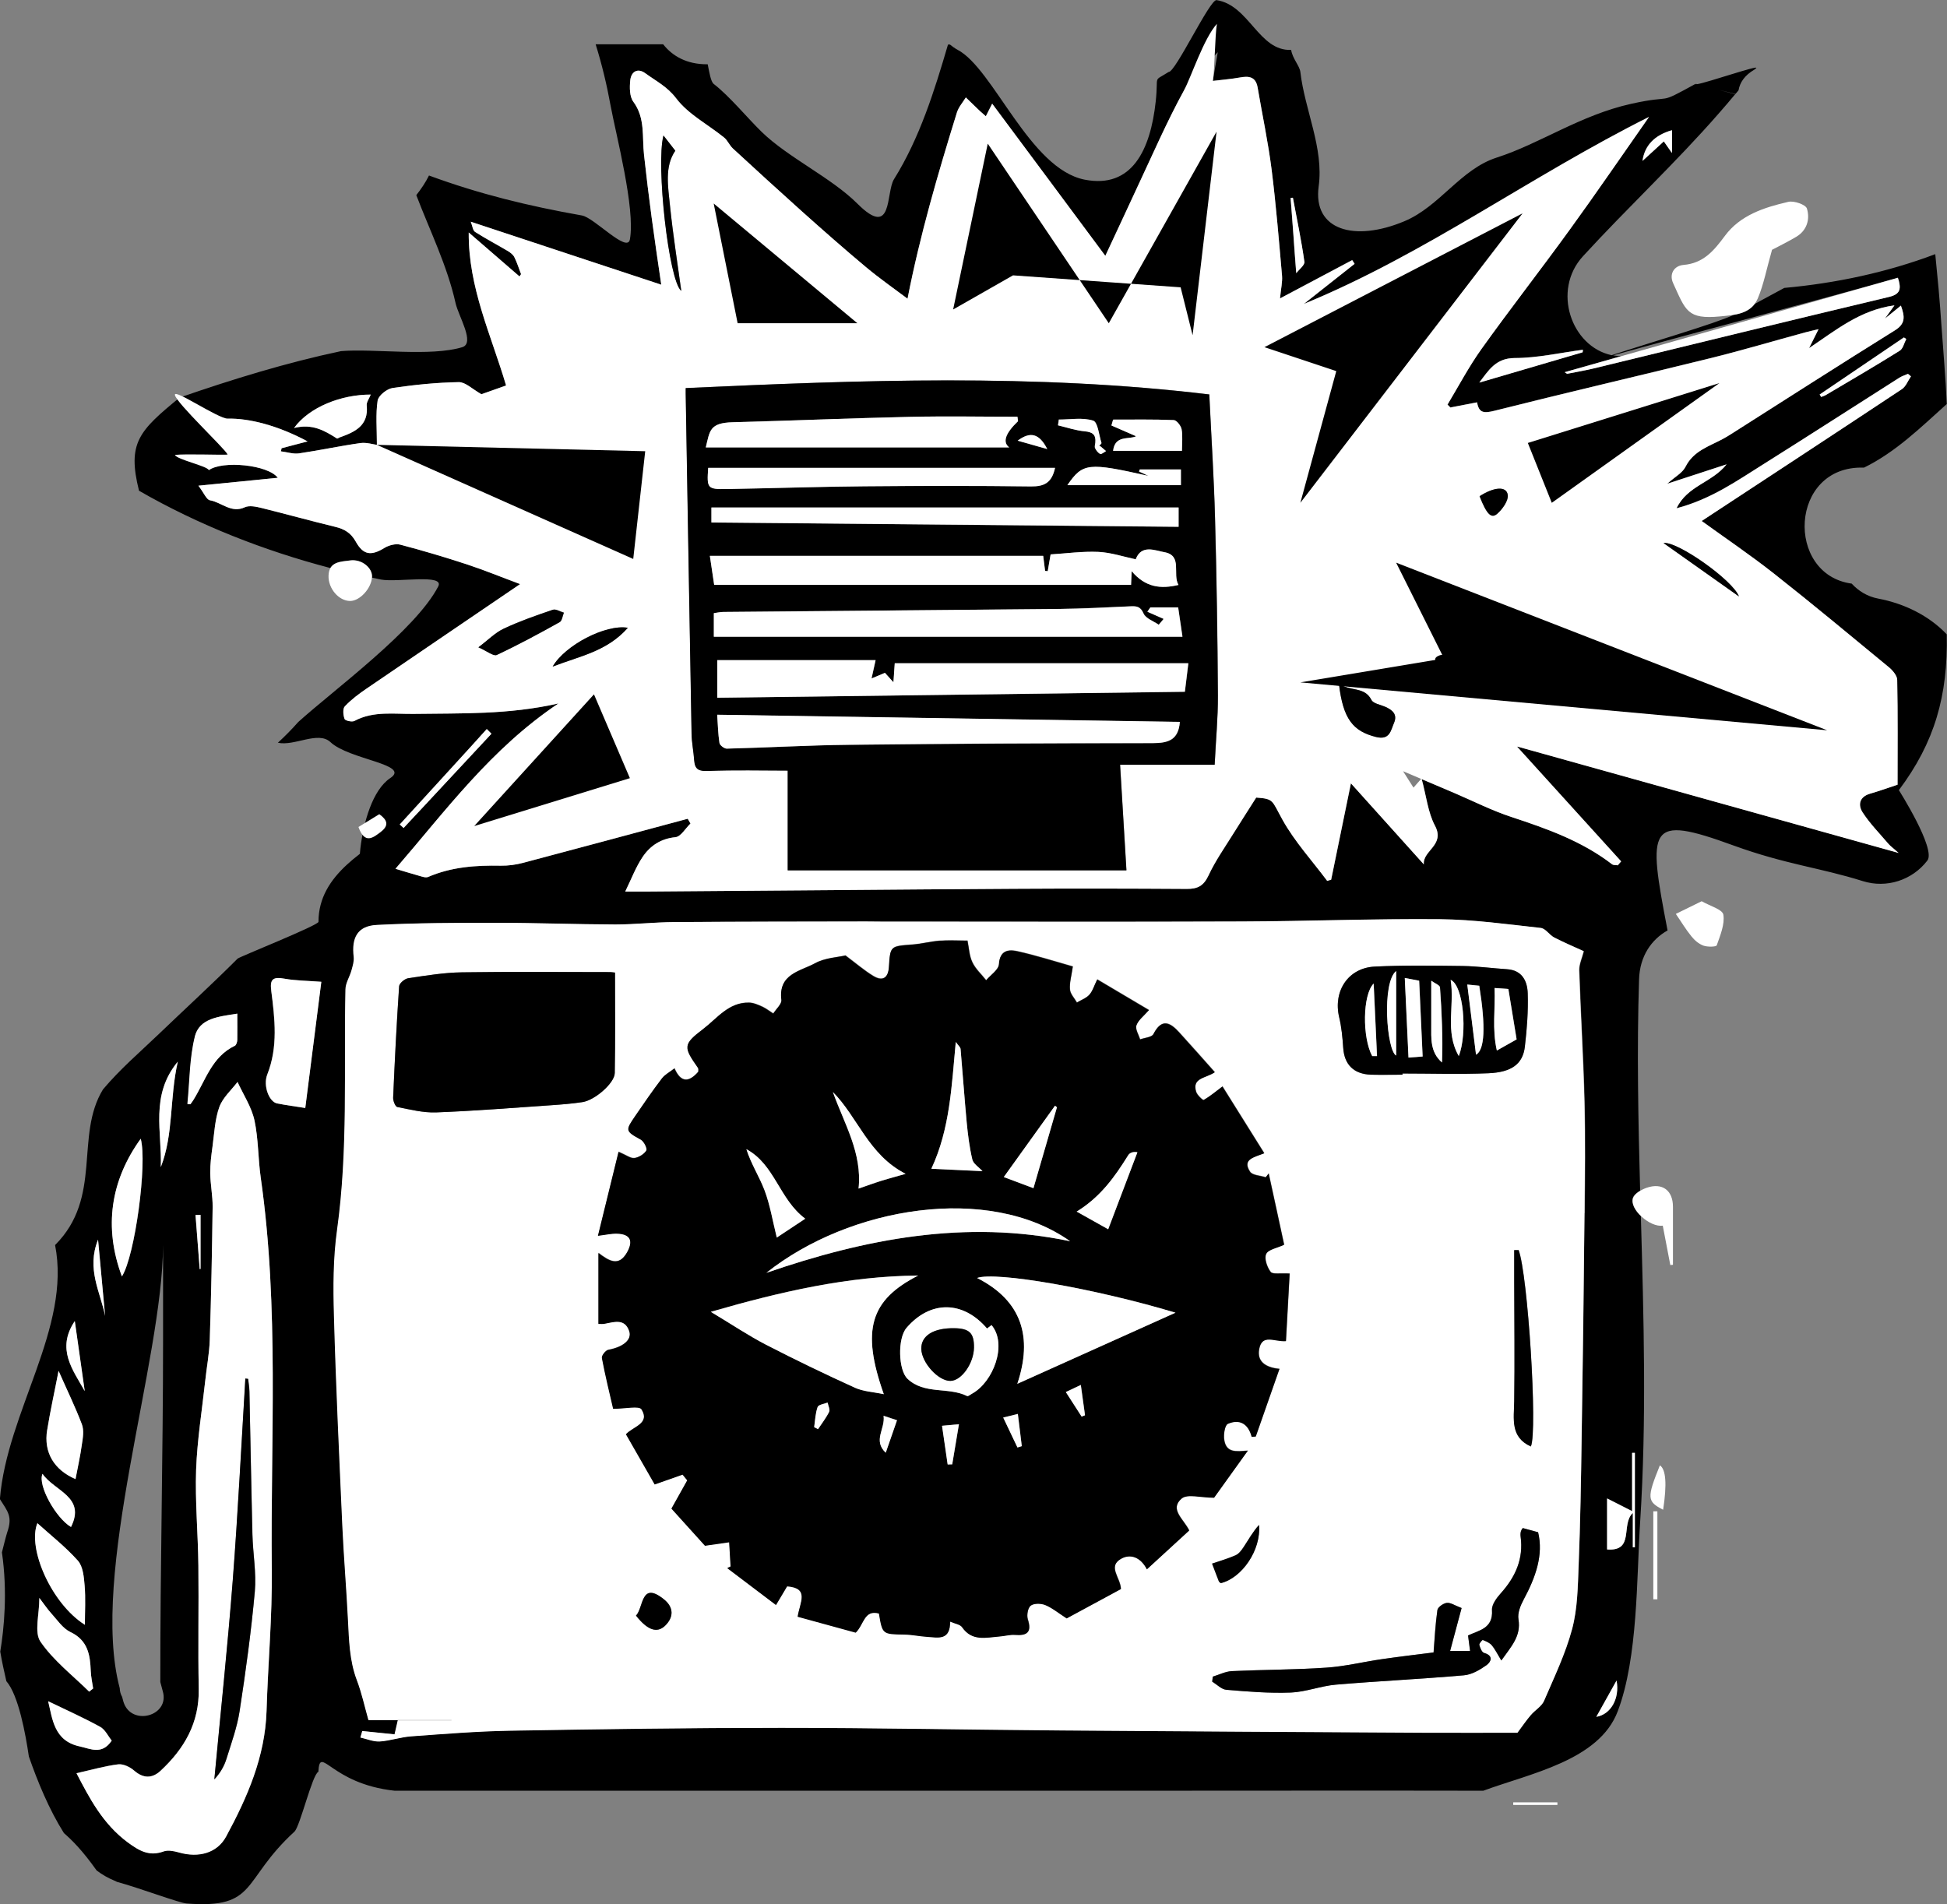 <?xml version="1.0" encoding="UTF-8"?> <svg xmlns="http://www.w3.org/2000/svg" id="Layer_2" data-name="Layer 2" viewBox="0 0 162.62 159.06"><rect x="0" y="0" width="162.62" height="159.06" fill="#808080" stroke="none"/><defs><style> .cls-1, .cls-2 { stroke-width: 0px; } .cls-2 { fill: #fff; } </style></defs><g id="_Слой_1" data-name="Слой 1"><g><g><path class="cls-1" d="m162.61,53c-1.46-1.55-3.52-2.58-5.74-3-.9-.17-1.64-.63-2.21-1.25-5.56-.75-5.22-9.88,1-9.69.01,0,.02,0,.03,0,2.65-1.3,4.73-3.35,6.91-5.31-.09-2.17-.29-4.34-.44-6.51-.07-1.03-.15-2.06-.24-3.09-.09-.97-.19-1.95-.28-2.92-4.03,1.52-8.3,2.43-12.61,2.82-.82.45-1.64.89-2.46,1.33-.43.59-1.09.81-1.79.93-1.32.66-7.48,2.47-10.17,3.36-3.38-.72-5-5.42-2.4-8.26,3.72-4.06,7.75-7.81,11.37-11.96.44-.5.9-1.04,1.35-1.58-.38-.1-.86-.23-1.35-.36.49.12.99.25,1.37.34.09-.11.18-.2.26-.31.11-.66.52-1.25,1.3-1.71.07-.04.12-.09.18-.15.2-.26-4.07,1.21-4.93,1.35-.08-.02-.14-.03-.15-.02,0,0,.04.01.1.03-.07,0-.12,0-.1-.03-3.39,1.86-1.6.83-5.36,1.66-4.27.95-7.64,3.34-11.23,4.49-3.03.97-4.76,4.08-7.72,5.32-4.17,1.75-7.66.75-7.16-2.91.44-3.2-1.16-6.37-1.53-9.56-.06-.51-.65-1.1-.77-1.84-2.71.11-3.5-3.74-6.23-4.16-.56-.08-3.44,6.05-4,6-1.36.87-.83.14-1.08,2.46-.44,4.07-1.99,7.3-5.92,6.54-4.62-.89-7.62-9.27-10.63-10.85-.24-.13-.44-.28-.64-.44-.05,0-.1,0-.16,0-1.14,3.9-2.38,7.84-4.51,11.25-.7,1.12-.06,5.04-3.06,2.04-2.16-2.16-5.81-3.86-8-6-1.2-1.17-2.68-2.98-4-4-.24-.19-.36-.93-.5-1.64-.03,0-.05,0-.08,0-1.65,0-2.86-.67-3.64-1.67-1.88,0-3.76,0-5.64,0,.52,1.67.93,3.37,1.24,5.08.47,2.54,2.09,8.65,1.62,11.22-.21,1.18-2.98-1.82-4-2-4.47-.79-8.57-1.79-12.78-3.34-.28.57-.65,1.12-1.06,1.64,1.14,2.99,2.58,5.88,3.28,9.02.25,1.11,1.65,3.34.56,3.68-2.64.81-7.41.1-10.13.33-4.58.97-9.06,2.35-13.48,3.88-3.39,2.78-4.39,3.78-3.39,7.78,4.94,2.85,10.47,5.02,15.99,6.46.32-.56,1.05-.56,1.63-.64.98-.14,1.88.62,1.84,1.37,0,.02,0,.05-.01.07.25.05.5.11.76.16,1.38.26,5.35-.51,4.78.58-1.9,3.65-8.69,8.61-11.69,11.32-.54.61-1.1,1.18-1.7,1.73,1.37.31,3.37-1.01,4.39-.05,1.56,1.47,6.73,1.85,5,3-3,2-3,11-2,8,2.25-2.46,7.8-9.64,10.05-12.1l.39.39c-2.45,2.63-4.89,5.25-7.34,7.88-.08-.07-.16-.15-.24-.22-2.86,2.06-6.86,4.06-6.86,8.06,0,.29-6.52,2.89-6.75,3.07-2.14,2.14-4.38,4.19-6.57,6.29-1.66,1.59-3.22,2.91-4.68,4.64-2.38,3.9,0,9-4,13,1.36,6.89-4.02,13.93-4.61,21.22.65,1.03,1.08,1.45.61,2.78-.09.27-.37,1.39-.44,1.67.48,3.31.18,6.37-.14,8.29.14.83.32,1.65.51,2.47,1.02,1.17,1.61,4.45,1.88,6.29.72,2.07,1.68,4.42,2.93,6.4.65.57,1.51,1.4,2.73,3.12.46.35.95.63,1.46.84.08.03.16.07.23.11,1.85.5,5.22,1.77,5.83,1.81,5.97.45,4.53-1.9,9-6,.47-.43,1.49-4.78,2-5,.13-2.33,1,1,6.37,1.58h61.73c9.73,0,19.47-.02,29.2,0,3.89-1.44,9.68-2.52,11.23-6.64,1.7-4.49,1.57-11.14,1.87-15.81.55-8.51.3-17.03.06-25.55-.5-.47-.83-1.07-.67-1.52.08-.23.33-.44.61-.6-.16-5.89-.28-11.77-.09-17.66.06-1.94,1.04-3.33,2.38-4.08-1.68-8.72-1.68-9.72,5.5-7.1,4.37,1.59,7.26,1.86,10.81,2.98,1.97.62,4.13-.07,5.39-1.72.74-.96-2.38-5.88-2.38-5.88,3-4,4.1-7.9,4-13ZM16.27,86.59c.39-1.55,2-1.67,3.55-1.92,0,.78.01,1.48,0,2.18,0,.17-.08.44-.2.5-1.93.92-2.45,2.9-3.46,4.52-.08.13-.17.25-.26.37-.08,0-.16-.01-.23-.02.19-1.88.17-3.81.62-5.62Zm.48,14.88v4.52s-.05.01-.07.02c-.12-1.51-.23-3.01-.35-4.52.14,0,.28,0,.42-.01Zm-1.9-12.79c-.7,3.08-.34,6.05-1.42,8.81.12-2.9-.92-5.98,1.42-8.81Zm-3.09,6.44c.56,2.04-.48,9.79-1.57,11.5-1.54-4.12-.94-8.02,1.57-11.5Zm1.86,8.88c0-2.19,0,5.81,0,8,0,9.48-.24,19.01-.23,28.5.07.25.13.5.2.75.64,2.1-2.64,2.99-3.28.9-.04-.14-.07-.28-.11-.41-.12-.21-.19-.45-.2-.73-2.53-9.53,3.58-27.3,3.62-37Zm-5.43-.45c.22,2.33.4,4.35.59,6.37-.39-1.98-1.58-3.93-.59-6.37Zm-1.95,6.8c.29,2.05.56,3.95.83,5.85-.99-1.77-2.4-3.52-.83-5.85Zm-2.3,9.11c.26-1.62.62-3.22.95-4.94.7,1.59,1.39,3,1.94,4.45.19.5.09,1.13,0,1.69-.13.97-.35,1.93-.53,2.89-1.79-.77-2.67-2.23-2.37-4.09Zm-.39,3.65c.99,1.45,3.64,1.91,2.38,4.44-1.26-.74-2.8-3.49-2.38-4.44Zm-.42,4.13c1.08.98,2.34,1.96,3.38,3.13.43.49.5,1.38.56,2.1.09,1.06.02,2.13.02,3.25-2.81-1.78-4.81-6.4-3.97-8.48Zm.16,6.24c.4.52.66.92.97,1.26.51.56.97,1.27,1.61,1.58,1.47.69,1.66,1.91,1.71,3.27.02.48.13.97.2,1.45-.11.09-.22.18-.34.27-1.39-1.37-2.99-2.6-4.07-4.18-.53-.79-.09-2.24-.09-3.64Zm.74,8.62c1.4.68,2.89,1.34,4.33,2.13.43.23.68.79.98,1.16-.82,1.23-1.78.68-2.67.49-2.16-.46-2.28-2.3-2.64-3.77Zm18.68-11.02c.04,3.94-.32,7.88-.44,11.82-.12,3.83-1.6,7.21-3.38,10.5-.74,1.36-2.27,1.8-3.94,1.32-.4-.11-.89-.22-1.26-.09-1.21.44-2.03-.03-3.01-.75-2.11-1.56-3.22-3.74-4.28-5.77,1.25-.28,2.35-.6,3.47-.74.42-.05.99.22,1.33.52.78.68,1.52.66,2.21.02,1.98-1.84,3.24-4,3.19-6.83-.07-3.44.01-6.88-.03-10.31-.03-2.67-.28-5.34-.19-8.01.09-2.48.49-4.94.76-7.41.12-1.14.34-2.27.38-3.41.12-3.71.19-7.41.24-11.12.01-.95-.19-1.89-.2-2.84-.01-.74.09-1.49.19-2.22.15-1.11.2-2.27.57-3.3.29-.79,1.01-1.42,1.52-2.09.48,1.05,1.16,2.07,1.41,3.19.34,1.57.3,3.22.53,4.82,1.55,10.87.81,21.8.92,32.71Zm2.78-38.53c-.82-.13-1.59-.23-2.35-.38-.67-.13-1.19-1.48-.82-2.42.91-2.31.63-4.64.33-6.99-.13-.98.15-1.18,1.1-1.01.94.17,1.91.17,3.08.26-.44,3.47-.89,7.03-1.34,10.54ZM159.21,28.31c-.18.34-.27.81-.55.98-2.03,1.27-4.11,2.48-6.17,3.7-.12.07-.26.11-.39.16-.04-.07-.08-.14-.12-.2,2.35-1.59,4.69-3.18,7.04-4.77l.2.13Zm-23.81,1.44c-.23,0-.45-.03-.66-.07,6.45-1.8,18-4.84,23.77-6.48.3.92.22,1.37-.73,1.6-8.24,1.96-16.47,3.98-24.7,5.98-.72.17-1.45.3-2.18.44-.05,0-.12-.07-.22-.13,1.58-.45,3.14-.89,4.72-1.34Zm-3.2-.53c0,.07-.01.14-.02.2-2.88.84-5.75,1.69-8.63,2.53.77-1.01,1.36-2.04,2.95-2.05,1.9,0,3.8-.44,5.7-.69Zm7.44-18.34v1.9c-.32-.46-.47-.67-.68-.97-.59.54-1.17,1.08-1.78,1.63.18-1.29,1.01-2.15,2.45-2.56Zm-31.66,5.63c.33,1.78.71,3.56.96,5.35.04.28-.45.64-.68.95-.09-1.17-.17-2.21-.24-3.25-.08-1.01-.15-2.02-.23-3.03.06,0,.13-.02.19-.02ZM30.97,32.95c-.14.35-.37.65-.34.92.17,1.7-1,2.22-2.27,2.67-.07.03-.18.11-.21.09-1.02-.64-2.04-1.27-3.59-.88,1.27-1.75,3.95-2.8,6.42-2.79Zm101.38,68.37c-.06,6.26-.14,12.52-.24,18.79-.05,3.55-.11,7.09-.25,10.63-.07,1.78-.09,3.6-.54,5.3-.55,2.07-1.5,4.04-2.35,6.02-.2.46-.75.77-1.1,1.18-.37.43-.69.9-1.12,1.48-2.44,0-5.07.01-7.7,0-10.11-.06-20.22-.11-30.33-.19-7.83-.06-15.66-.22-23.49-.22-7.55,0-15.1.11-22.65.24-2.74.05-5.48.27-8.22.47-.88.06-1.75.37-2.63.43-.53.03-1.08-.21-1.62-.33.05-.17.1-.35.15-.52.89.09,1.78.18,2.72.28.09-.41.17-.74.27-1.17h4.49s0-.01,0-.02h-6.94c-.33-1.18-.57-2.29-.97-3.34-.62-1.64-.65-3.33-.74-5.04-.13-2.62-.35-5.23-.47-7.84-.26-5.85-.54-11.71-.7-17.56-.07-2.39-.07-4.81.26-7.17.93-6.68.56-13.39.7-20.09.01-.53.35-1.04.5-1.57.1-.37.23-.77.19-1.13-.2-1.63.33-2.6,1.93-2.68,3.3-.17,6.61-.18,9.91-.18,3.34,0,6.67.13,10.01.14,1.63,0,3.27-.19,4.9-.2,5.35-.04,10.69-.04,16.04-.05.4,0,.8.01,1.2.01,10.07,0,20.14.03,30.22-.01,5.51-.02,11.02-.24,16.53-.19,2.8.03,5.6.42,8.4.73.4.04.72.59,1.13.8.86.44,1.76.82,2.46,1.14-.14.56-.39,1.07-.38,1.58.12,3.65.35,7.3.44,10.96.08,3.12.04,6.24.01,9.35Zm.98,42.08c.56-1.01,1.11-1.99,1.69-3.03.28,1.49-.48,2.83-1.69,3.03Zm3.22-22.04v7.89c-.06,0-.11,0-.17,0v-2.88c-1.03.95.18,3.22-2.15,3.05v-4.26c.61.31,1.22.62,2.09,1.06v-4.87c.08,0,.15,0,.23,0Zm-9.83-58.99c2.73,3.01,5.71,6.29,8.69,9.58-.09.11-.18.22-.28.33-.16-.03-.37,0-.48-.09-2.52-1.94-5.44-2.97-8.41-3.95-1.61-.53-3.13-1.3-4.69-1.97-.91-.39-1.83-.78-2.8-1.19.39,1.44.52,2.79,1.11,3.89.87,1.63-1.04,2.07-.93,3.23-2.04-2.27-4.02-4.47-6.09-6.77-.57,2.81-1.11,5.43-1.65,8.05-.11.03-.22.07-.33.1-1.26-1.69-2.71-3.27-3.73-5.1-.91-1.63-.7-1.75-2.2-1.86-.66,1.04-1.27,1.99-1.87,2.95-.73,1.18-1.54,2.32-2.12,3.57-.41.87-.92,1.12-1.82,1.11-4.8-.03-9.59-.04-14.39-.01-10.19.06-20.38.16-30.57.23-.64,0-1.27,0-1.93,0,.51-1.04.88-2.04,1.46-2.9.63-.93,1.52-1.52,2.74-1.64.45-.05.83-.74,1.25-1.14-.08-.13-.15-.27-.23-.4-4.58,1.23-9.16,2.47-13.74,3.68-.6.16-1.25.25-1.87.24-2.08-.04-4.12.1-6.07.94-.21.09-.52-.03-.77-.1-.59-.16-1.17-.35-1.96-.58,4.2-4.86,7.97-10.03,13.61-13.81-4.2.95-8.11.81-12.02.87-1.68.03-3.42-.27-5.02.59-.2.11-.76-.02-.82-.16-.12-.32-.17-.86.02-1.06.54-.57,1.18-1.05,1.83-1.49,4.2-2.87,8.42-5.73,12.81-8.72-1.56-.58-2.99-1.17-4.45-1.65-1.83-.6-3.68-1.15-5.54-1.64-.4-.11-.96.04-1.33.26-1.12.69-1.78.62-2.42-.54-.4-.71-.94-1.03-1.69-1.21-2.06-.5-4.11-1.07-6.17-1.58-.45-.11-1.02-.23-1.39-.06-1.14.53-1.94-.41-2.91-.58-.3-.05-.51-.62-.97-1.22,2.36-.23,4.43-.44,6.63-.66-.81-1.09-4.61-1.46-5.76-.64-.14-.35-.27-.66-.43-1.05.88-.11,1.58-.2,2.01-.25-.36-.62-.9-1.23-1.07-1.92-.14-.6.27-1.06,1.07-1.08,1.77-.04,4.16.56,6.66,1.9-.92.24-1.54.41-2.17.57-.02.09-.04.17-.06.26.51.06,1.03.24,1.52.17,1.71-.25,3.41-.62,5.12-.86.51-.07,1.07.11,1.38.15,0-1.38-.11-2.55.06-3.69.06-.42.77-.99,1.25-1.06,1.83-.27,3.69-.46,5.54-.49.55,0,1.12.58,1.88,1.01.48-.17,1.25-.44,2.06-.73-1.24-4.2-3.16-8.18-3.12-12.78,1.5,1.3,2.87,2.49,4.24,3.67.04-.06.09-.13.13-.19-.18-.47-.33-.96-.56-1.42-.1-.21-.33-.38-.54-.51-.91-.54-1.85-1.03-2.74-1.6-.19-.12-.22-.5-.36-.85,5.41,1.79,10.63,3.51,15.91,5.26-.28-1.92-.56-3.79-.81-5.67-.23-1.72-.44-3.45-.63-5.18-.17-1.5.12-3.06-.89-4.43-.32-.43-.32-1.19-.26-1.78.07-.72.6-1.08,1.26-.6.89.65,1.83,1.11,2.58,2.1,1.01,1.33,2.64,2.17,3.99,3.26.3.24.45.65.74.92,1.9,1.75,3.81,3.5,5.74,5.23,1.78,1.59,3.57,3.17,5.4,4.7,1.14.95,2.36,1.8,3.45,2.62,1.04-5.32,2.54-10.44,4.12-15.54.14-.46.49-.85.75-1.27.39.38.78.76,1.17,1.13.14.13.29.26.5.44.16-.32.29-.57.53-1.05,3.16,4.25,6.24,8.38,9.45,12.71.93-1.98,1.81-3.89,2.7-5.8,1.26-2.68,2.44-5.41,3.86-8,.61-1.13,1.72-1.98,2.83-3.21-.16.91-.27,1.56-.41,2.39.8-.1,1.52-.15,2.23-.28.75-.14,1.35-.1,1.51.83.39,2.29.88,4.57,1.17,6.87.37,2.95.61,5.91.87,8.87.04.51-.09,1.04-.17,1.88,2.16-1.15,4.1-2.18,6.03-3.2.07.1.14.21.2.31-1.41,1.12-2.83,2.23-4.24,3.35,10.12-4.15,18.93-10.67,28.83-15.62-2.26,3.22-4.4,6.36-6.63,9.43-2.41,3.33-4.95,6.58-7.34,9.92-1.06,1.48-1.92,3.11-2.86,4.68.08.08.16.16.24.24.72-.14,1.43-.27,2.23-.43.15.9.58.92,1.43.71,6-1.51,12.03-2.91,18.03-4.39,2.68-.66,5.32-1.45,7.98-2.17.33-.09.66-.16,1.08-.26-.31.62-.55,1.1-.79,1.58,2.23-1.49,4.27-3.19,7.13-3.57-.25.35-.45.63-.79,1.1.53-.43.89-.72,1.33-1.08.33.92.4,1.51-.51,2.07-4.58,2.85-9.11,5.76-13.66,8.65-.23.15-.47.29-.71.42-1.15.62-2.45.99-3.11,2.32-.26.52-.9.85-1.53,1.42,1.69-.55,3.19-1.04,4.96-1.62-1.24,1.55-3.27,1.77-4.18,3.67,2.89-.76,5.05-2.3,7.27-3.69,3.79-2.38,7.55-4.81,11.33-7.21.22-.14.48-.22.73-.33.08.07.17.14.25.21-.25.36-.42.85-.76,1.07-5.55,3.68-11.12,7.33-16.72,11.01,1.96,1.42,4.05,2.83,6.03,4.39,3.25,2.56,6.42,5.2,9.61,7.83.31.26.68.69.69,1.05.06,2.97.03,5.95.03,8.76-.97.32-1.63.56-2.3.75-.89.26-1.02.94-.62,1.56.61.94,1.41,1.75,2.14,2.61.18.21.42.38.87.78-10.93-3.05-21.52-6.01-31.82-8.88Z"></path><path class="cls-2" d="m126.71,62.37c2.73,3.01,5.71,6.29,8.69,9.58-.09.11-.18.22-.28.33-.16-.03-.37,0-.48-.09-2.52-1.94-5.44-2.97-8.41-3.95-1.61-.53-3.13-1.3-4.69-1.97-1.39-.59-2.78-1.18-4.35-1.85.33.52.57.9.87,1.37.18-.21.31-.35.67-.76.4,1.46.53,2.82,1.12,3.94.87,1.63-1.04,2.07-.93,3.23-2.04-2.27-4.02-4.47-6.09-6.77-.57,2.81-1.11,5.43-1.65,8.05-.11.03-.22.07-.33.1-1.26-1.69-2.71-3.27-3.73-5.1-.91-1.63-.7-1.75-2.2-1.86-.66,1.04-1.27,1.99-1.87,2.95-.73,1.18-1.54,2.32-2.12,3.57-.41.87-.92,1.12-1.82,1.11-4.8-.03-9.59-.04-14.39-.01-10.19.06-20.38.16-30.57.23-.64,0-1.27,0-1.93,0,.51-1.04.88-2.04,1.46-2.9.63-.93,1.52-1.52,2.74-1.64.45-.05.83-.74,1.25-1.14-.08-.13-.15-.27-.23-.4-4.58,1.23-9.16,2.47-13.74,3.68-.6.16-1.25.25-1.87.24-2.08-.04-4.12.1-6.07.94-.21.09-.52-.03-.77-.1-.59-.16-1.17-.35-1.96-.58,4.2-4.86,7.97-10.03,13.61-13.81-4.2.95-8.11.81-12.02.87-1.68.03-3.42-.27-5.02.59-.2.11-.76-.02-.82-.16-.12-.32-.17-.86.02-1.06.54-.57,1.18-1.05,1.83-1.49,4.2-2.87,8.42-5.73,12.81-8.72-1.56-.58-2.99-1.17-4.45-1.65-1.83-.6-3.68-1.15-5.54-1.64-.4-.11-.96.04-1.33.26-1.12.69-1.78.62-2.42-.54-.4-.71-.94-1.03-1.69-1.21-2.06-.5-4.11-1.07-6.17-1.58-.45-.11-1.02-.23-1.39-.06-1.14.53-1.94-.41-2.91-.58-.3-.05-.51-.62-.97-1.22,2.36-.23,4.43-.44,6.63-.66-.81-1.09-4.61-1.46-5.76-.64-.14-.35-2.67-.88-2.83-1.27.88-.11,3.98.02,4.41-.03-.36-.62-4.25-4.27-4.41-4.97-.14-.6,3.62,1.98,4.42,1.97,1.77-.04,4.16.56,6.66,1.9-.92.24-1.54.41-2.17.57l-.06.26c.51.06,1.03.24,1.52.17,1.71-.25,3.41-.62,5.12-.86.51-.07,1.07.11,1.38.15,0-1.38-.11-2.55.06-3.69.06-.42.77-.99,1.25-1.06,1.83-.27,3.69-.46,5.54-.49.55,0,1.12.58,1.88,1.01.48-.17,1.25-.44,2.06-.73-1.24-4.2-3.16-8.18-3.12-12.78,1.5,1.3,2.87,2.49,4.24,3.67.04-.06.09-.13.13-.19-.18-.47-.33-.96-.56-1.42-.1-.21-.33-.38-.54-.51-.91-.54-1.85-1.03-2.74-1.6-.19-.12-.22-.5-.36-.85,5.41,1.79,10.63,3.51,15.91,5.26-.28-1.92-.56-3.79-.81-5.67-.23-1.72-.44-3.45-.63-5.18-.17-1.5.12-3.06-.89-4.43-.32-.43-.32-1.19-.26-1.78.07-.72.6-1.08,1.26-.6.89.65,1.83,1.11,2.58,2.1,1.01,1.33,2.64,2.17,3.99,3.26.3.24.45.65.74.92,1.9,1.75,3.81,3.5,5.74,5.23,1.78,1.59,3.57,3.17,5.4,4.7,1.14.95,2.36,1.8,3.45,2.62,1.04-5.32,2.54-10.44,4.12-15.54.14-.46.49-.85.75-1.27.39.38.78.76,1.17,1.13.14.13.29.26.5.44.16-.32.29-.57.53-1.05,3.16,4.25,6.24,8.38,9.45,12.71.93-1.98,1.81-3.89,2.7-5.8,1.26-2.68,2.44-5.41,3.86-8,.61-1.13,1.65-4.35,2.76-5.58-.16.91-.19,3.93-.34,4.77.8-.1,1.52-.15,2.23-.28.75-.14,1.35-.1,1.51.83.39,2.29.88,4.57,1.17,6.87.37,2.95.61,5.91.87,8.87.04.51-.09,1.04-.17,1.88,2.16-1.15,4.1-2.18,6.03-3.2.07.1.14.21.2.31-1.41,1.12-2.83,2.23-4.24,3.35,10.12-4.15,18.93-10.67,28.83-15.62-2.26,3.22-4.4,6.36-6.63,9.43-2.41,3.33-4.95,6.58-7.34,9.92-1.06,1.48-1.92,3.11-2.86,4.68.08.08.16.16.24.24.72-.14,1.43-.27,2.23-.43.15.9.58.92,1.43.71,6-1.51,12.03-2.91,18.03-4.39,2.68-.66,5.32-1.45,7.98-2.17.33-.09.66-.16,1.08-.26-.31.62-.55,1.1-.79,1.58,2.23-1.49,4.27-3.19,7.13-3.57-.25.35-.45.63-.79,1.1.53-.43.89-.72,1.33-1.08.33.92.4,1.51-.51,2.07-4.58,2.85-9.11,5.76-13.66,8.65-.23.15-.47.29-.71.42-1.15.62-2.44.99-3.11,2.32-.26.52-.9.85-1.53,1.42,1.69-.55,3.19-1.04,4.96-1.62-1.24,1.55-3.27,1.77-4.18,3.67,2.89-.76,5.05-2.3,7.27-3.69,3.79-2.38,7.55-4.81,11.33-7.21.22-.14.48-.22.73-.33.08.07.17.14.25.21-.25.36-.42.84-.76,1.07-5.55,3.68-11.12,7.33-16.72,11.01,1.96,1.42,4.05,2.83,6.03,4.39,3.25,2.56,6.42,5.2,9.61,7.83.31.26.68.69.69,1.05.06,2.97.03,5.95.03,8.76-.97.32-1.63.56-2.3.75-.89.26-1.02.94-.62,1.56.61.94,1.41,1.75,2.14,2.61.18.21.42.38.87.78-10.93-3.05-21.52-6.01-31.82-8.88Zm-25.71-29.43c-14.58-1.75-29.13-1.19-43.72-.53,0,.17,0,.32,0,.48.16,9.46.32,18.92.49,28.38.01.75.17,1.49.22,2.24.05.78.42.91,1.18.88,2.22-.09,4.44-.03,6.63-.03v8.33h28.29c-.18-2.98-.35-5.76-.53-8.82h7.9c.1-2.09.28-3.93.27-5.77-.03-4.95-.1-9.89-.24-14.84-.09-3.38-.31-6.75-.48-10.33Zm10.83,24.16c.35,2.97,1.19,3.98,3.1,4.46,1.15.29,1.23-.53,1.5-1.17.32-.73-.15-1.09-.75-1.36-.39-.17-.97-.26-1.13-.56-.59-1.15-1.75-.69-2.72-1.37Zm-71.86-3.04c.73.32,1.27.77,1.54.64,1.78-.84,3.52-1.78,5.25-2.74.2-.11.24-.52.35-.79-.31-.09-.68-.33-.93-.24-1.38.47-2.77.95-4.08,1.57-.72.34-1.31.95-2.11,1.55Zm85.87,1.16c-.31-.04-.53-.13-.7-.08-1.57.5-3.06.44-4.51-.42-.15-.09-.58.05-.71.22-.11.13-.02.5.09.71.94,1.76,4.7,1.85,5.78.14.07-.11.03-.3.05-.58ZM55.42,11.33c-.63,2.41.44,12.13,1.49,12.97-.33-2.42-.7-4.74-.94-7.08-.17-1.62-.48-3.3.44-4.63-.34-.44-.65-.84-.98-1.26Zm-2.98,41.11c-1.85-.32-5.26,1.47-6.28,3.24,2.27-.89,4.52-1.26,6.28-3.24Zm71.14-10.99c.6,1.52.98,1.9,1.48,1.46.44-.39.95-1.1.87-1.58-.11-.73-1.14-.66-2.35.12Zm6.78,14.54c.41-.73.78-1.24.97-1.81.06-.17-.33-.7-.56-.73-.54-.07-1.11.06-2,.14.62.94,1,1.51,1.58,2.39Zm14.89-6.17c-.5-1.36-5.16-4.64-6.3-4.46,2.21,1.57,4.25,3.01,6.3,4.46Z"></path><path class="cls-2" d="m30.23,144.59c.89.09,1.78.18,2.72.28.09-.41.17-.74.27-1.17h4.49s0-.01,0-.02h-6.94c-.33-1.18-.57-2.29-.97-3.34-.62-1.64-.65-3.33-.74-5.04-.13-2.62-.35-5.23-.47-7.84-.26-5.85-.54-11.71-.7-17.56-.07-2.39-.07-4.81.26-7.17.93-6.68.56-13.39.7-20.09.01-.53.35-1.04.5-1.57.1-.37.23-.77.19-1.13-.2-1.63.33-2.6,1.93-2.68,3.3-.17,6.61-.18,9.91-.18,3.34,0,6.67.13,10.01.14,1.63,0,3.27-.19,4.9-.2,5.35-.04,10.69-.04,16.04-.05.4,0,.8.01,1.2.01,10.07,0,20.14.03,30.22-.01,5.51-.02,11.02-.24,16.53-.19,2.8.03,5.6.42,8.4.73.4.04.72.59,1.13.8.86.44,1.76.82,2.46,1.14-.14.56-.39,1.07-.38,1.58.12,3.65.35,7.3.44,10.96.08,3.12.04,6.24.01,9.35-.06,6.26-.14,12.52-.24,18.79-.05,3.55-.11,7.09-.25,10.63-.07,1.78-.09,3.6-.54,5.3-.55,2.07-1.5,4.04-2.35,6.02-.2.46-.75.77-1.1,1.18-.37.43-.69.9-1.12,1.48-2.44,0-5.07.01-7.7,0-10.11-.06-20.22-.11-30.33-.19-7.83-.06-15.66-.22-23.49-.22-7.55,0-15.1.11-22.65.24-2.74.05-5.48.27-8.22.47-.88.06-1.75.37-2.63.43-.53.03-1.08-.21-1.62-.33.05-.17.1-.35.15-.52Zm49.12-9.17c.44.19.87.24,1.02.47.83,1.22,2,.87,3.13.78.43-.03.87-.17,1.29-.13,1.02.08,1.42-.22,1.07-1.3-.11-.34,0-.95.24-1.14.27-.21.85-.2,1.21-.06.57.23,1.06.64,1.8,1.12,1.42-.77,3.01-1.63,4.53-2.45-.05-.97-1.12-1.86-.02-2.51.8-.48,1.66-.14,2.19.86,1.21-1.11,2.37-2.18,3.53-3.24-.46-.94-1.68-1.77-.63-2.67.48-.41,1.59-.07,2.71-.07.77-1.08,1.79-2.5,2.82-3.93-1,.09-1.83.2-1.98-.94-.06-.43.06-1.19.31-1.3.93-.41,1.69-.06,1.99,1.08.11,0,.22-.01.34-.02.66-1.87,1.31-3.74,1.98-5.65-1.28-.12-1.87-.69-1.7-1.62.23-1.35,1.27-.63,2.24-.7.11-1.93.21-3.86.31-5.64-.77-.05-1.42.09-1.59-.14-.3-.39-.55-1.13-.37-1.5.18-.38.91-.49,1.5-.77-.41-1.88-.85-3.92-1.29-5.95l-.25.32c-.45-.15-1.11-.16-1.31-.47-.68-1.04.32-1.2,1.19-1.54-1.24-1.98-2.42-3.87-3.49-5.58-.56.43-1.04.83-1.57,1.13-.07.04-.54-.4-.63-.68-.37-1.18.79-1.12,1.56-1.64-1.01-1.14-1.97-2.23-2.96-3.31-.76-.84-1.48-1.24-2.17.13-.14.27-.73.3-1.11.44-.12-.4-.43-.86-.31-1.17.16-.45.62-.78,1.05-1.28-1.41-.83-2.86-1.69-4.32-2.56-.26.52-.38.97-.66,1.28-.26.29-.69.44-1.04.65-.21-.36-.55-.72-.58-1.09-.05-.56.13-1.13.24-1.92-1.52-.43-3.05-.92-4.62-1.27-.75-.17-1.47-.09-1.55,1.08-.03.47-.7.9-1.07,1.34-.39-.5-.88-.94-1.15-1.5-.26-.54-.28-1.19-.41-1.81-.82,0-1.58-.04-2.34.01-.77.06-1.52.27-2.29.32-1.82.13-1.82.11-1.93,1.88-.06.91-.52,1.21-1.31.74-.75-.45-1.42-1.04-2.32-1.71-.65.16-1.71.2-2.54.65-1.22.67-3.08.88-2.81,3.05.04.35-.44.77-.68,1.15-.3-.19-.59-.42-.91-.57-.36-.16-.75-.33-1.12-.34-1.69-.03-2.65,1.32-3.82,2.2-1.7,1.3-1.65,1.51-.44,3.24.06.08.02.23.03.33-.77.87-1.44.97-1.99-.28-.38.3-.79.51-1.05.84-.77,1.01-1.49,2.06-2.21,3.11-.83,1.22-.89,1.27.45,2,.26.14.56.75.46.91-.19.31-.63.58-1,.63-.32.04-.68-.25-1.32-.52-.57,2.34-1.13,4.6-1.72,7.01.66-.08,1.12-.2,1.58-.18,1.12.03,1.4.59.85,1.57-.71,1.25-1.53.7-2.39.05v5.92c.29,0,.37.01.44,0,.81-.14,1.75-.52,2.13.59.26.75-.54,1.36-1.75,1.58-.22.04-.57.49-.53.68.3,1.54.67,3.06.94,4.24,1.03,0,2.17-.27,2.37.05.74,1.19-.71,1.44-1.3,2.08.87,1.53,1.72,3,2.4,4.19.88-.31,1.6-.56,2.33-.82.13.16.26.32.39.48-.42.75-.83,1.49-1.32,2.36.94,1.04,2,2.22,2.8,3.1.89-.13,1.45-.21,2.02-.29.04.68.08,1.35.12,2.03-.09.04-.19.09-.28.13,1.35,1.02,2.7,2.04,4.07,3.08.39-.66.67-1.12.93-1.56,1.9.15,1.06,1.34.88,2.54,1.65.45,3.3.9,4.85,1.33.7-.69.69-1.94,1.94-1.6.3,1.75.3,1.73,2.14,1.76.63.01,1.26.16,1.89.19.88.05,1.94.37,1.91-1.31Zm-27.99-54.18c-.08,0-.27-.04-.46-.04-4.11,0-8.22-.05-12.33.02-1.49.02-2.99.27-4.47.49-.29.04-.75.42-.77.67-.21,3.1-.36,6.2-.5,9.31-.01.27.18.74.35.78,1.07.21,2.16.49,3.24.45,3.21-.13,6.41-.38,9.62-.6.87-.06,1.74-.13,2.6-.26,1.03-.15,2.69-1.6,2.7-2.43.04-2.74.02-5.48.02-8.38Zm65.78,8.53s0-.07,0-.1c2.39,0,4.78.08,7.17-.02,1.96-.09,2.88-.79,3.05-2.21.18-1.48.29-2.98.24-4.47-.03-1.01-.46-1.93-1.73-2.01-1.24-.08-2.47-.25-3.7-.27-2.45-.03-4.9-.07-7.35.05-2.22.11-3.48,2.04-2.97,4.22.2.83.28,1.7.34,2.56.09,1.4.87,2.21,2.33,2.25.88.03,1.75,0,2.63,0Zm10.05,37.86s-.11.12-.16.27c-.05.14-.05.31-.03.45.26,1.86-.43,3.37-1.65,4.73-.35.39-.77.95-.74,1.41.1,1.54-1.07,1.68-2,2.12.05.42.11.86.17,1.3h-1.67c.32-1.21.64-2.39.96-3.59-.58-.22-.93-.47-1.24-.43-.29.04-.75.36-.78.6-.17,1.18-.23,2.38-.32,3.54-1.57.2-2.94.36-4.31.56-1.55.23-3.1.61-4.66.71-2.62.18-5.25.16-7.88.29-.54.03-1.06.3-1.59.46-.02.14-.03.28-.05.42.4.24.78.65,1.19.68,1.79.15,3.58.3,5.37.23,1.26-.05,2.51-.55,3.77-.66,3.56-.3,7.13-.47,10.69-.78.65-.06,1.33-.45,1.88-.84.36-.26.65-.79-.19-1.03-.19-.05-.33-.42-.4-.67-.03-.11.25-.42.29-.41.27.11.57.23.75.44.28.33.47.73.8,1.27.84-1.18,1.67-2.03,1.43-3.44-.09-.52.17-1.16.44-1.66.99-1.84,1.67-3.71,1.2-5.61-.5-.13-.81-.22-1.28-.35Zm-.36-23.22c-.12,0-.23,0-.35,0,0,.87,0,1.75,0,2.62,0,3.33.04,6.67,0,10-.02,1.47-.35,2.99,1.39,3.78.57-1.27-.25-14.41-1.03-16.42Zm-24.87,27.83c1.75-.41,3.38-2.76,3.19-4.86-.51.56-.87,1.22-1.28,1.84-.17.27-.39.56-.67.69-.63.28-1.3.47-1.97.7.26.68.42,1.09.57,1.49.01.03.06.05.15.14Zm-48.84,2.72c.95,1.2,1.74,1.48,2.41.85.75-.71.76-1.54-.1-2.23-1.93-1.54-1.67.71-2.32,1.38Z"></path><path class="cls-2" d="m6.4,148.12c1.25-.28,2.35-.6,3.47-.74.42-.05.99.22,1.33.52.78.68,1.52.66,2.21.02,1.98-1.84,3.24-4,3.19-6.83-.07-3.44.01-6.88-.03-10.31-.03-2.67-.28-5.34-.19-8.01.09-2.48.49-4.94.76-7.41.12-1.14.34-2.27.38-3.41.12-3.71.19-7.41.24-11.12.01-.95-.19-1.89-.2-2.84-.01-.74.09-1.49.19-2.22.15-1.11.2-2.27.57-3.3.29-.79,1.01-1.42,1.52-2.09.48,1.05,1.16,2.07,1.41,3.19.34,1.57.3,3.22.53,4.82,1.55,10.87.81,21.8.92,32.71.04,3.94-.32,7.88-.44,11.82-.12,3.83-1.6,7.21-3.38,10.5-.74,1.36-2.27,1.8-3.94,1.32-.4-.11-.89-.22-1.26-.09-1.21.44-2.03-.03-3.01-.75-2.11-1.56-3.22-3.74-4.28-5.77Zm14.32-32.94c-.07-.01-.15-.02-.22-.03-.34,5.61-.62,11.22-1.05,16.83-.43,5.56-1.02,11.1-1.54,16.65.48-.52.82-1.09,1.01-1.71.41-1.32.89-2.63,1.1-3.99.51-3.32.96-6.64,1.27-9.98.14-1.57-.16-3.17-.2-4.77-.1-3.98-.17-7.96-.25-11.94,0-.35-.07-.71-.11-1.06Z"></path><path class="cls-2" d="m148.01,20.85c-.47,1.65-.7,2.91-1.19,4.07-.56,1.33-1.95,1.39-3.14,1.51-2.77.27-2.89-.5-3.94-2.79-.33-.73.06-1.44.87-1.51,1.67-.14,2.54-1.19,3.46-2.43,1.28-1.73,3.29-2.38,5.3-2.84.47-.11,1.45.23,1.55.56.27.89.01,1.82-.89,2.36-.78.46-1.6.86-2.01,1.08Z"></path><path class="cls-2" d="m25.5,92.55c-.82-.13-1.59-.23-2.35-.38-.67-.13-1.19-1.48-.82-2.42.91-2.31.63-4.64.33-6.99-.13-.98.15-1.18,1.1-1.01.94.17,1.91.17,3.08.26-.44,3.47-.89,7.03-1.34,10.54Z"></path><path class="cls-2" d="m158.52,23.2c.3.92.22,1.37-.73,1.6-8.24,1.96-16.47,3.98-24.7,5.98-.72.17-1.45.3-2.18.44-.05,0-.12-.07-.22-.13,9.3-2.63,18.56-5.26,27.84-7.89Z"></path><path class="cls-2" d="m3.13,127.24c1.08.98,2.34,1.96,3.38,3.13.43.49.5,1.38.56,2.1.09,1.06.02,2.13.02,3.25-2.81-1.78-4.81-6.4-3.97-8.48Z"></path><path class="cls-2" d="m4.9,114.52c.7,1.59,1.39,3,1.94,4.45.19.5.09,1.13,0,1.69-.13.97-.35,1.93-.53,2.89-1.79-.77-2.67-2.23-2.37-4.09.26-1.62.62-3.22.95-4.94Z"></path><path class="cls-2" d="m10.18,106.62c-1.54-4.12-.94-8.02,1.57-11.5.56,2.04-.48,9.79-1.57,11.5Z"></path><path class="cls-2" d="m7.45,141.3c-1.39-1.37-2.99-2.6-4.07-4.18-.53-.79-.09-2.24-.09-3.64.4.52.66.92.97,1.26.51.56.97,1.27,1.61,1.58,1.47.69,1.66,1.91,1.71,3.27.02.48.13.97.2,1.45l-.34.27Z"></path><path class="cls-2" d="m15.65,92.21c.19-1.88.17-3.81.62-5.62.39-1.55,2-1.67,3.55-1.92,0,.78.01,1.48,0,2.18,0,.17-.08.44-.2.5-1.93.92-2.45,2.9-3.46,4.52-.08.13-.17.25-.26.37-.08,0-.16-.01-.23-.02Z"></path><path class="cls-2" d="m30.97,32.95c-.14.35-.37.65-.34.92.17,1.7-1,2.22-2.27,2.67-.07.03-.18.11-.21.09-1.02-.64-2.04-1.27-3.59-.88,1.27-1.75,3.95-2.8,6.42-2.79Z"></path><path class="cls-2" d="m142.11,75.27c.71.41,1.75.69,1.83,1.13.13.81-.26,1.73-.55,2.56-.05.14-.77.15-1.11.03-.39-.14-.75-.45-1.01-.78-.48-.59-.87-1.25-1.3-1.87.67-.33,1.34-.66,2.16-1.06Z"></path><path class="cls-2" d="m139.51,105.67c-.21-1.1-.42-2.19-.63-3.29-1.07.16-2.8-1.38-2.48-2.31.13-.38.71-.71,1.15-.86,1.3-.44,2.18.23,2.18,1.59,0,1.62,0,3.24,0,4.85-.08,0-.15.02-.23.02Z"></path><path class="cls-2" d="m9.33,145.39c-.82,1.23-1.78.68-2.67.49-2.16-.46-2.28-2.3-2.64-3.77,1.4.68,2.89,1.34,4.33,2.13.43.23.68.79.98,1.16Z"></path><path class="cls-2" d="m29.25,50.2c-.95,0-1.84-1.03-1.81-2.11.03-1.2,1.04-1.16,1.79-1.27.98-.14,1.88.62,1.84,1.37-.04.95-1.01,2.01-1.83,2.01Z"></path><path class="cls-2" d="m136.38,129.26v-2.88c-1.03.95.18,3.22-2.15,3.05v-4.26c.61.31,1.22.62,2.09,1.06v-4.87c.08,0,.15,0,.23,0v7.89c-.06,0-.11,0-.17,0Z"></path><path class="cls-2" d="m132.19,29.43c-2.88.84-5.75,1.69-8.63,2.53.77-1.01,1.36-2.04,2.95-2.05,1.9,0,3.8-.44,5.7-.69,0,.07-.01.14-.02.2Z"></path><path class="cls-2" d="m14.85,88.68c-.7,3.08-.34,6.05-1.42,8.81.12-2.9-.92-5.98,1.42-8.81Z"></path><path class="cls-2" d="m3.55,123.11c.99,1.45,3.64,1.91,2.38,4.44-1.26-.74-2.8-3.49-2.38-4.44Z"></path><path class="cls-2" d="m41.05,61.29c-2.45,2.63-4.89,5.25-7.34,7.88-.11-.1-.22-.2-.33-.3,2.43-2.66,4.86-5.31,7.28-7.97l.39.39Z"></path><path class="cls-2" d="m151.98,32.96c2.35-1.59,4.69-3.18,7.04-4.77.07.04.14.09.2.13-.18.34-.27.81-.55.98-2.03,1.27-4.11,2.48-6.17,3.7-.12.07-.26.11-.39.16-.04-.07-.08-.14-.12-.2Z"></path><path class="cls-2" d="m7.08,116.2c-.99-1.77-2.4-3.52-.83-5.85.29,2.05.56,3.95.83,5.85Z"></path><path class="cls-2" d="m138.91,126.11c-1.35-.69-1.37-.98-.27-3.71q.76.51.27,3.71Z"></path><path class="cls-2" d="m138.43,126.24v7.35h-.34v-7.35c.11,0,.22,0,.34,0Z"></path><path class="cls-2" d="m107.99,16.52c.33,1.78.71,3.56.96,5.35.04.28-.45.64-.68.95-.09-1.17-.17-2.21-.24-3.25-.08-1.01-.15-2.02-.23-3.03l.19-.02Z"></path><path class="cls-2" d="m29.94,69.08c.57-.35,1.16-.71,1.74-1.07.66.47.83.92.16,1.45-.69.54-1.38,1.08-1.9-.38Z"></path><path class="cls-2" d="m8.78,109.92c-.39-1.98-1.58-3.93-.59-6.37.22,2.33.4,4.35.59,6.37Z"></path><path class="cls-2" d="m139.65,10.88v1.9c-.32-.46-.47-.67-.68-.97-.59.54-1.17,1.08-1.78,1.63.18-1.29,1.01-2.15,2.45-2.56Z"></path><path class="cls-2" d="m133.33,143.41c.56-1.01,1.11-1.99,1.69-3.03.28,1.49-.48,2.83-1.69,3.03Z"></path><path class="cls-2" d="m16.75,101.47v4.52s-.05.01-.07.02c-.12-1.51-.23-3.01-.35-4.52.14,0,.28,0,.42-.01Z"></path><path class="cls-2" d="m126.39,150.55h3.69c0,.07,0,.15,0,.22h-3.69c0-.07,0-.15,0-.22Z"></path><path class="cls-1" d="m101,32.94c.17,3.58.39,6.96.48,10.33.13,4.94.21,9.89.24,14.84.01,1.84-.17,3.68-.27,5.77h-7.9c.19,3.06.35,5.84.53,8.82h-28.29v-8.33c-2.19,0-4.41-.06-6.63.03-.76.03-1.12-.09-1.18-.88-.05-.75-.21-1.49-.22-2.24-.17-9.46-.33-18.92-.49-28.38,0-.15,0-.31,0-.48,14.59-.67,29.15-1.22,43.72.53Zm-1.75,22.47h-24.51c-.04.56-.07.98-.11,1.59-.33-.37-.53-.59-.71-.79-.34.14-.66.27-1.12.47.12-.54.21-.94.34-1.53h-13.22v3.14c13.06-.17,26.02-.34,39.05-.5.1-.8.2-1.58.29-2.37Zm-39.6-6.56h34.82c0-.22.02-.5.05-1.14,1.16,1.37,2.43,1.5,3.91,1.15-.53-.91.38-2.47-1.2-2.74-.71-.12-1.89-.68-2.37.6-1.04-.22-2.07-.57-3.12-.62-1.34-.06-2.68.13-3.99.21-.09.56-.17.98-.24,1.4-.07,0-.14-.02-.22-.02-.06-.44-.11-.88-.16-1.26h-27.84c.11.76.22,1.48.36,2.42Zm-.03,4.33h39.15c-.14-.92-.25-1.68-.36-2.45h-2.32l-.25.36c.45.2.91.4,1.36.6-.14.16-.27.33-.41.49-.44-.31-1.08-.52-1.27-.94-.26-.6-.59-.62-1.09-.6-1.99.08-3.98.19-5.98.22-9.34.1-18.68.17-28.02.25-.26,0-.53.07-.8.1v1.96Zm38.92,7.13c-12.87-.2-25.75-.4-38.63-.6.05.8.07,1.59.19,2.36.03.19.4.48.61.47,3.39-.09,6.77-.29,10.16-.32,8.47-.09,16.94-.14,25.41-.14,1.3,0,2.15-.26,2.27-1.76Zm-13.51-25.13l-.05-.37c-2.99,0-5.98-.05-8.96.01-4.94.11-9.87.32-14.81.45-1.96.05-1.92.71-2.26,2.1h25.34q-.85-.65.74-2.19Zm13.41,7.22h-39.02v1.25c13.05.12,26.02.24,39.02.36v-1.61Zm-10.32-3.32h-28.96c-.13,1.71-.08,1.79,1.56,1.77,3.83-.06,7.67-.19,11.5-.23,4.64-.04,9.27-.04,13.91.01,1.08.01,1.73-.28,2-1.56Zm10.6-1.41c0-.65.07-1.25-.03-1.82-.05-.3-.42-.75-.66-.76-1.68-.07-3.37-.04-5.06-.04-.05.16-.09.33-.14.49.71.31,1.43.63,2.06.9-.59.31-1.77-.13-1.92,1.22h5.75Zm-9.57,2.86h9.49v-1.31h-3.43c-.02.06-.05.12-.07.17.26.12.53.25.79.37-5.04-1.13-5.48-1.1-6.77.77Zm-.72-5.48c-.02.16-.05.32-.07.47.74.17,1.48.43,2.23.5.66.06.95.28.89.94-.02.16-.08.35-.02.47.09.19.25.4.43.48.11.05.32-.15.48-.24-.14-.12-.28-.24-.42-.36-.04-.04-.1-.05-.15-.08.07-.08.21-.18.19-.24-.21-.65-.3-1.73-.69-1.86-.88-.28-1.91-.09-2.88-.09Zm-.96,2.46c-.66-1.29-1.4-1.5-2.47-.7.85.24,1.6.45,2.47.7Z"></path><path class="cls-1" d="m111.83,57.1c.98.69,2.13.22,2.72,1.37.15.3.74.39,1.13.56.6.26,1.07.63.75,1.36-.27.63-.35,1.45-1.5,1.17-1.92-.48-2.76-1.49-3.1-4.46Z"></path><path class="cls-1" d="m39.97,54.06c.8-.6,1.39-1.22,2.11-1.55,1.32-.62,2.7-1.1,4.08-1.57.25-.09.62.15.93.24-.11.27-.15.68-.35.79-1.72.96-3.46,1.9-5.25,2.74-.27.13-.81-.32-1.54-.64Z"></path><path class="cls-1" d="m125.84,55.22c-.02.28.02.47-.05.58-1.08,1.71-4.83,1.61-5.78-.14-.11-.21-.19-.58-.09-.71.13-.17.56-.31.71-.22,1.45.86,2.94.92,4.51.42.17-.05.38.04.7.08Z"></path><path class="cls-1" d="m55.42,11.33c.33.43.64.82.98,1.26-.91,1.32-.6,3-.44,4.63.24,2.34.61,4.66.94,7.08-1.05-.84-2.12-10.56-1.49-12.97Z"></path><path class="cls-1" d="m52.44,52.44c-1.75,1.98-4,2.36-6.28,3.24,1.02-1.78,4.43-3.56,6.28-3.24Z"></path><path class="cls-1" d="m123.58,41.45c1.22-.79,2.25-.85,2.35-.12.07.49-.43,1.19-.87,1.58-.5.44-.88.07-1.48-1.46Z"></path><path class="cls-1" d="m130.36,55.99c-.58-.88-.96-1.45-1.58-2.39.89-.08,1.45-.21,2-.14.23.03.62.55.56.73-.2.57-.56,1.08-.97,1.81Z"></path><path class="cls-1" d="m145.24,49.82c-2.04-1.45-4.09-2.9-6.3-4.46,1.14-.18,5.79,3.11,6.3,4.46Z"></path><path class="cls-1" d="m79.35,135.42c.03,1.67-1.02,1.36-1.91,1.31-.63-.04-1.26-.18-1.89-.19-1.85-.03-1.85-.01-2.14-1.76-1.25-.33-1.24.91-1.94,1.6-1.55-.42-3.2-.88-4.85-1.33.18-1.19,1.02-2.39-.88-2.54-.26.43-.53.9-.93,1.56-1.38-1.04-2.72-2.06-4.07-3.08.09-.04.19-.09.28-.13-.04-.68-.08-1.35-.12-2.03-.56.08-1.13.16-2.02.29-.8-.88-1.85-2.05-2.8-3.1.49-.87.9-1.62,1.32-2.36-.13-.16-.26-.32-.39-.48-.72.25-1.45.51-2.33.82-.68-1.19-1.53-2.66-2.4-4.19.59-.64,2.04-.89,1.3-2.08-.2-.32-1.34-.05-2.37-.05-.27-1.18-.65-2.7-.94-4.24-.04-.2.31-.64.53-.68,1.21-.22,2.01-.83,1.75-1.58-.38-1.11-1.32-.73-2.13-.59-.08.01-.15,0-.44,0v-5.92c.86.65,1.69,1.19,2.39-.05.55-.98.27-1.54-.85-1.57-.46-.01-.92.1-1.58.18.59-2.41,1.14-4.67,1.72-7.01.64.27,1,.56,1.32.52.37-.05.81-.32,1-.63.1-.16-.2-.77-.46-.91-1.34-.73-1.28-.78-.45-2,.72-1.05,1.44-2.1,2.21-3.11.25-.33.67-.54,1.05-.84.55,1.25,1.23,1.15,1.99.28,0-.1.03-.25-.03-.33-1.21-1.73-1.27-1.95.44-3.24,1.16-.89,2.12-2.24,3.82-2.2.38,0,.77.18,1.12.34.32.15.61.38.91.57.24-.39.73-.8.68-1.15-.27-2.17,1.59-2.38,2.81-3.05.83-.46,1.89-.5,2.54-.65.89.67,1.57,1.25,2.32,1.71.78.48,1.25.17,1.31-.74.11-1.76.11-1.74,1.93-1.88.77-.06,1.52-.26,2.29-.32.75-.06,1.52-.01,2.34-.01.13.62.15,1.27.41,1.81.26.56.76,1,1.15,1.5.38-.45,1.04-.88,1.07-1.34.07-1.17.8-1.25,1.55-1.08,1.57.35,3.1.84,4.62,1.27-.11.78-.29,1.36-.24,1.92.03.38.38.73.58,1.09.35-.21.78-.36,1.04-.65.28-.31.4-.76.66-1.28,1.47.87,2.92,1.73,4.32,2.56-.43.49-.89.83-1.05,1.28-.11.31.19.78.31,1.17.38-.14.98-.18,1.11-.44.7-1.36,1.41-.97,2.17-.13.98,1.08,1.94,2.17,2.96,3.31-.77.52-1.92.46-1.56,1.64.09.28.56.72.63.68.53-.3,1.01-.71,1.57-1.13,1.07,1.71,2.25,3.6,3.49,5.58-.87.34-1.86.51-1.19,1.54.2.31.86.32,1.31.47l.25-.32c.44,2.03.89,4.07,1.29,5.95-.59.28-1.32.39-1.5.77-.18.37.07,1.1.37,1.5.17.22.81.09,1.59.14-.1,1.78-.21,3.71-.31,5.64-.97.07-2.01-.65-2.24.7-.16.94.43,1.5,1.7,1.62-.67,1.91-1.33,3.78-1.98,5.65-.11,0-.22.01-.34.02-.3-1.14-1.05-1.49-1.99-1.08-.25.11-.37.87-.31,1.3.15,1.14.98,1.02,1.98.94-1.02,1.43-2.04,2.85-2.82,3.93-1.12,0-2.23-.34-2.71.07-1.05.9.18,1.72.63,2.67-1.16,1.06-2.32,2.13-3.53,3.24-.52-1.01-1.38-1.34-2.19-.86-1.09.65-.03,1.54.02,2.51-1.52.82-3.12,1.69-4.53,2.45-.74-.48-1.23-.89-1.8-1.12-.36-.14-.94-.15-1.21.06-.24.19-.34.8-.24,1.14.35,1.08-.05,1.38-1.07,1.3-.43-.03-.86.1-1.29.13-1.13.09-2.3.43-3.13-.78-.16-.23-.58-.28-1.02-.47Zm-19.97-25.84c1.75,1.05,3.12,1.98,4.58,2.73,2.45,1.27,4.93,2.46,7.44,3.6.7.32,1.53.35,2.41.54-1.9-5.37-1.12-7.87,2.87-9.91-5.84.05-11.46,1.34-17.31,3.03Zm25.59,6.01c4.42-1.99,8.73-3.93,13.21-5.94-6.73-2.03-15.01-3.46-16.57-2.9,3.78,1.92,4.66,4.98,3.36,8.84Zm-20.96-9.27c8.25-2.84,16.63-4.47,25.37-2.64-6.82-4.82-18.43-2.87-25.37,2.64Zm18.81,4.37c-.15.12-.38.29-.38.29-2-2.34-4.73-2.37-6.72-.06-.77.89-.68,3.54.08,4.26,1.42,1.34,3.41.65,4.98,1.44.08.04.27-.13.41-.2,1.77-.97,2.97-4.14,1.63-5.72Zm-.75-12.86c-.33-.36-.78-.63-.86-.99-.24-1.02-.37-2.06-.47-3.11-.19-2.03-.33-4.07-.51-6.11-.01-.16-.2-.3-.4-.59-.35,3.69-.48,7.25-2.04,10.59,1.49.07,2.86.13,4.28.2Zm-12.51-6.62c.95,2.66,2.47,5.11,2.15,8.08.66-.23,1.29-.46,1.93-.66.58-.18,1.17-.33,2-.57-3.11-1.6-3.97-4.72-6.08-6.84Zm-2.31,10.59c-2.17-1.62-2.53-4.52-4.91-5.8.39,1.22,1.08,2.28,1.52,3.44.46,1.22.67,2.53,1.02,3.94.89-.59,1.57-1.04,2.37-1.57Zm19.07-2.56c.66-2.29,1.31-4.52,1.96-6.75-.05-.04-.1-.09-.16-.13-1.44,2-2.87,4-4.28,5.96.83.31,1.79.67,2.48.93Zm3.6,1.96c1.01.56,1.84,1.03,2.64,1.48.84-2.22,1.64-4.33,2.44-6.43-.36-.07-.64.04-.77.25-1.1,1.77-2.29,3.47-4.31,4.71Zm-10.77,21.12c.13,0,.26,0,.39-.01.18-1.07.36-2.15.56-3.35-.59.05-.93.08-1.41.13.16,1.14.32,2.19.47,3.23Zm-5.35-4.06c.15,1.08-.91,2.05.18,3.07.33-.95.63-1.82.94-2.71-.36-.12-.69-.22-1.12-.37Zm11.19,2.64c.12-.04.24-.08.36-.11-.11-.89-.22-1.78-.33-2.69-.46.11-.79.19-1.22.3.41.87.8,1.69,1.19,2.5Zm4.04-4.63c.49.77.91,1.41,1.32,2.05.09-.04.19-.07.28-.11-.11-.82-.23-1.64-.35-2.53-.45.21-.8.38-1.25.59Zm-21.02,2.93c.11.06.21.11.32.17.32-.48.68-.94.93-1.45.09-.19-.08-.51-.13-.77-.29.12-.76.18-.83.37-.19.53-.2,1.11-.29,1.68Z"></path><path class="cls-1" d="m51.37,81.25c0,2.9.03,5.64-.02,8.38-.01.84-1.67,2.28-2.7,2.43-.86.13-1.73.2-2.6.26-3.2.22-6.41.48-9.62.6-1.07.04-2.17-.24-3.24-.45-.17-.03-.36-.51-.35-.78.13-3.1.29-6.21.5-9.31.02-.25.47-.63.77-.67,1.48-.22,2.98-.47,4.47-.49,4.11-.06,8.22-.02,12.33-.02.19,0,.38.04.46.04Z"></path><path class="cls-1" d="m117.15,89.77c-.88,0-1.76.02-2.63,0-1.46-.05-2.24-.85-2.33-2.25-.06-.86-.14-1.73-.34-2.56-.51-2.17.75-4.11,2.97-4.22,2.45-.12,4.9-.08,7.35-.05,1.24.02,2.47.19,3.7.27,1.27.08,1.7,1,1.73,2.01.05,1.49-.07,2.99-.24,4.47-.17,1.42-1.08,2.13-3.05,2.21-2.39.1-4.78.02-7.17.02,0,.03,0,.07,0,.1Zm1.68-1.52c-.1-2.2-.19-4.24-.29-6.33-.37-.07-.73-.14-1.2-.23.11,2.26.21,4.41.31,6.65.38-.03.82-.06,1.18-.09Zm6.01-5.72c.07,1.74-.22,3.43.19,5.22.69-.39,1.11-.62,1.65-.93-.23-1.39-.46-2.78-.69-4.21-.4-.03-.71-.05-1.15-.08Zm-1.55,5.57q1.09-.61.27-5.76c-.33-.03-.67-.07-1-.1.25,1.96.48,3.86.73,5.86Zm-3.74-6.18c0,1.41,0,2.55,0,3.69,0,1.12-.1,2.28.9,3.14.07-2.11-.02-4.19-.17-6.27-.01-.18-.43-.34-.73-.56Zm-2.93,6.25v-7.06c-1.22.98-.79,6.66,0,7.06Zm5.23.04c.73-1.88.39-5.91-.68-6.36.35,2.15-.5,4.32.68,6.36Zm-7.22,0c.13,0,.26,0,.39,0-.09-2-.18-4-.28-6.06-.92.92-.96,4.5-.12,6.06Z"></path><path class="cls-1" d="m127.19,127.64c.47.13.78.21,1.28.35.46,1.89-.21,3.77-1.2,5.61-.27.5-.53,1.14-.44,1.66.23,1.41-.6,2.26-1.43,3.44-.33-.53-.52-.94-.8-1.27-.18-.21-.48-.34-.75-.44-.04-.02-.32.3-.29.41.07.25.21.62.4.67.84.24.55.78.19,1.03-.55.39-1.23.79-1.88.84-3.56.31-7.13.48-10.69.78-1.27.11-2.51.61-3.77.66-1.79.07-3.58-.08-5.37-.23-.41-.03-.79-.44-1.19-.68.02-.14.03-.28.05-.42.53-.16,1.05-.43,1.59-.46,2.63-.12,5.26-.11,7.88-.29,1.56-.1,3.1-.49,4.66-.71,1.37-.2,2.74-.36,4.31-.56.09-1.16.15-2.36.32-3.54.04-.25.49-.56.78-.6.31-.04.66.21,1.24.43-.32,1.2-.63,2.38-.96,3.59h1.67c-.06-.44-.11-.88-.17-1.3.94-.44,2.1-.58,2-2.12-.03-.46.39-1.02.74-1.41,1.22-1.36,1.9-2.87,1.65-4.73-.02-.15-.01-.31.03-.45.05-.15.16-.27.16-.27Z"></path><path class="cls-1" d="m126.83,104.41c.78,2,1.61,15.15,1.03,16.42-1.74-.79-1.41-2.31-1.39-3.78.05-3.33.01-6.67,0-10,0-.87,0-1.75,0-2.62.12,0,.23,0,.35,0Z"></path><path class="cls-1" d="m101.96,132.24c-.1-.09-.14-.11-.15-.14-.16-.4-.31-.81-.57-1.49.67-.23,1.34-.42,1.97-.7.27-.12.49-.42.67-.69.41-.62.77-1.28,1.28-1.84.19,2.1-1.44,4.44-3.19,4.86Z"></path><path class="cls-1" d="m53.12,134.96c.65-.68.39-2.92,2.32-1.38.86.68.84,1.52.1,2.23-.67.63-1.46.36-2.41-.85Z"></path><path class="cls-1" d="m20.72,115.18c.04.35.1.7.11,1.06.09,3.98.15,7.96.25,11.94.04,1.59.34,3.2.2,4.77-.3,3.34-.76,6.67-1.27,9.98-.21,1.35-.69,2.67-1.1,3.99-.19.62-.53,1.19-1.01,1.71.52-5.55,1.11-11.1,1.54-16.65.43-5.6.71-11.22,1.05-16.83.07.01.15.02.22.03Z"></path><path class="cls-2" d="m99.25,55.41c-.1.8-.19,1.57-.29,2.37-13.03.17-25.99.34-39.05.5v-3.14h13.22c-.13.59-.22.99-.34,1.53.46-.19.78-.32,1.12-.47.18.2.37.42.71.79.04-.61.07-1.03.11-1.59h24.51Z"></path><path class="cls-2" d="m59.65,48.85c-.14-.93-.25-1.66-.36-2.42h27.84c.05.38.1.82.16,1.26.07,0,.14.02.22.02.07-.42.14-.85.24-1.4,1.31-.08,2.66-.27,3.99-.21,1.05.05,2.09.4,3.12.62.47-1.28,1.65-.72,2.37-.6,1.58.27.67,1.83,1.2,2.74-1.48.35-2.75.22-3.91-1.15-.03.64-.04.92-.05,1.14h-34.82Z"></path><path class="cls-2" d="m59.62,53.18v-1.96c.27-.04.54-.1.8-.1,9.34-.09,18.68-.16,28.02-.25,1.99-.02,3.99-.13,5.98-.22.5-.02.83,0,1.09.6.18.42.83.63,1.27.94.14-.16.27-.33.41-.49-.45-.2-.91-.4-1.36-.6l.25-.36h2.32c.11.77.23,1.53.36,2.45h-39.15Z"></path><path class="cls-2" d="m98.54,60.31c-.12,1.5-.97,1.76-2.27,1.76-8.47,0-16.94.04-25.41.14-3.39.04-6.77.24-10.16.32-.21,0-.58-.28-.61-.47-.12-.77-.13-1.56-.19-2.36,12.88.2,25.76.4,38.63.6Z"></path><path class="cls-2" d="m85.03,35.18q-1.6,1.53-.74,2.19c-8.4,0-16.87,0-25.34,0,.34-1.38.3-2.05,2.26-2.1,4.94-.13,9.87-.34,14.81-.45,2.99-.07,5.98-.01,8.96-.01l.05.37Z"></path><path class="cls-2" d="m98.44,42.39v1.61c-13-.12-25.97-.24-39.02-.36v-1.25h39.02Z"></path><path class="cls-2" d="m88.12,39.07c-.27,1.27-.92,1.57-2,1.56-4.64-.06-9.27-.05-13.91-.01-3.83.03-7.67.16-11.5.23-1.64.03-1.68-.05-1.56-1.77h28.96Z"></path><path class="cls-2" d="m98.72,37.66h-5.75c.16-1.35,1.33-.92,1.92-1.22-.63-.28-1.34-.59-2.06-.9.05-.16.09-.33.14-.49,1.69,0,3.38-.03,5.06.04.24,0,.6.47.66.76.11.57.03,1.17.03,1.82Z"></path><path class="cls-2" d="m89.15,40.52c1.29-1.87,1.74-1.9,6.77-.77-.26-.12-.53-.25-.79-.37.02-.06.05-.12.07-.17h3.43v1.31h-9.49Z"></path><path class="cls-2" d="m88.43,35.05c.97,0,2-.19,2.88.09.39.13.48,1.21.69,1.86.02.05-.12.16-.19.24.05.03.11.04.15.08.14.12.28.24.42.36-.16.09-.37.28-.48.24-.18-.08-.34-.29-.43-.48-.06-.12,0-.31.02-.47.06-.66-.23-.88-.89-.94-.75-.07-1.49-.32-2.23-.5.02-.16.05-.32.07-.47Z"></path><path class="cls-2" d="m87.47,37.51c-.87-.24-1.62-.46-2.47-.7,1.07-.8,1.81-.59,2.47.7Z"></path><path class="cls-2" d="m59.38,109.58c5.84-1.69,11.46-2.98,17.31-3.03-4,2.04-4.77,4.54-2.87,9.91-.88-.19-1.71-.22-2.41-.54-2.51-1.14-4.99-2.34-7.44-3.6-1.46-.76-2.83-1.68-4.58-2.73Z"></path><path class="cls-2" d="m84.97,115.59c1.29-3.87.41-6.93-3.36-8.84,1.56-.56,9.85.88,16.57,2.9-4.47,2.01-8.79,3.95-13.21,5.94Z"></path><path class="cls-2" d="m64.01,106.32c6.94-5.52,18.55-7.46,25.37-2.64-8.74-1.83-17.12-.2-25.37,2.64Z"></path><path class="cls-2" d="m82.82,110.69c1.34,1.59.15,4.75-1.63,5.72-.14.08-.33.24-.41.2-1.57-.78-3.56-.1-4.98-1.44-.77-.72-.85-3.37-.08-4.26,1.99-2.31,4.72-2.28,6.72.06,0,0,.23-.17.38-.29Zm-1.47,1.88c.02-1.22-.37-1.61-1.63-1.63-1.75-.03-2.79.62-2.77,1.72.02,1.14,1.4,2.68,2.42,2.68.93,0,1.96-1.44,1.98-2.78Z"></path><path class="cls-2" d="m82.07,97.83c-1.42-.07-2.79-.13-4.28-.2,1.56-3.34,1.69-6.9,2.04-10.59.2.29.39.43.4.59.18,2.04.32,4.07.51,6.11.1,1.04.23,2.09.47,3.11.08.36.53.63.86.99Z"></path><path class="cls-2" d="m69.56,91.21c2.1,2.12,2.97,5.25,6.08,6.84-.83.23-1.42.39-2,.57-.64.2-1.26.43-1.93.66.32-2.97-1.2-5.42-2.15-8.08Z"></path><path class="cls-2" d="m67.25,101.8c-.8.53-1.48.98-2.37,1.57-.35-1.41-.56-2.72-1.02-3.94-.44-1.16-1.13-2.21-1.52-3.44,2.38,1.28,2.74,4.18,4.91,5.8Z"></path><path class="cls-2" d="m86.32,99.25c-.69-.26-1.64-.62-2.48-.93,1.41-1.96,2.84-3.96,4.28-5.96.05.04.1.09.16.13-.65,2.23-1.29,4.47-1.96,6.75Z"></path><path class="cls-2" d="m89.92,101.21c2.02-1.24,3.2-2.93,4.31-4.71.13-.21.41-.32.77-.25-.8,2.1-1.6,4.21-2.44,6.43-.8-.45-1.63-.91-2.64-1.48Z"></path><path class="cls-2" d="m79.15,122.33c-.15-1.05-.3-2.09-.47-3.23.48-.04.82-.07,1.41-.13-.2,1.2-.38,2.27-.56,3.35-.13,0-.26,0-.39.01Z"></path><path class="cls-2" d="m73.8,118.27c.43.14.76.25,1.12.37-.31.89-.61,1.75-.94,2.71-1.09-1.02-.03-1.99-.18-3.07Z"></path><path class="cls-2" d="m84.98,120.91c-.39-.82-.78-1.64-1.19-2.5.43-.1.77-.18,1.22-.3.11.91.22,1.8.33,2.69-.12.04-.24.08-.36.11Z"></path><path class="cls-2" d="m89.02,116.28c.45-.21.8-.38,1.25-.59.12.89.24,1.71.35,2.53-.09.04-.19.07-.28.11-.41-.64-.82-1.28-1.32-2.05Z"></path><path class="cls-2" d="m68,119.21c.08-.56.1-1.15.29-1.68.07-.2.54-.25.83-.37.05.26.22.58.13.77-.25.51-.61.97-.93,1.45-.11-.06-.21-.11-.32-.17Z"></path><path class="cls-2" d="m118.82,88.25c-.35.03-.8.06-1.18.09-.11-2.24-.21-4.39-.31-6.65.47.09.83.16,1.2.23.1,2.09.19,4.13.29,6.33Z"></path><path class="cls-2" d="m124.83,82.53c.44.03.75.05,1.15.08.23,1.43.46,2.82.69,4.21-.55.31-.96.54-1.65.93-.41-1.79-.12-3.48-.19-5.22Z"></path><path class="cls-2" d="m123.28,88.1c-.25-2-.49-3.9-.73-5.86.33.03.67.07,1,.1q.82,5.15-.27,5.76Z"></path><path class="cls-2" d="m119.54,81.92c.3.22.72.37.73.56.15,2.08.24,4.16.17,6.27-1-.86-.9-2.01-.9-3.14,0-1.14,0-2.28,0-3.69Z"></path><path class="cls-2" d="m116.61,88.17c-.79-.41-1.22-6.09,0-7.06v7.06Z"></path><path class="cls-2" d="m121.84,88.21c-1.18-2.03-.33-4.2-.68-6.36,1.08.45,1.42,4.47.68,6.36Z"></path><path class="cls-2" d="m114.61,88.22c-.84-1.55-.81-5.14.12-6.06.09,2.06.19,4.06.28,6.06-.13,0-.26,0-.39,0Z"></path><path class="cls-1" d="m81.35,112.57c-.02,1.33-1.06,2.78-1.98,2.78-1.02,0-2.4-1.54-2.42-2.68-.02-1.1,1.02-1.75,2.77-1.72,1.25.02,1.65.41,1.63,1.63Z"></path></g><polygon class="cls-1" points="53.89 37.69 52.89 46.69 31.48 37.16 53.89 37.69"></polygon><polyline class="cls-1" points="49.61 58 52.61 65 39.61 69"></polyline><polyline class="cls-1" points="71.61 27 59.61 17 61.61 27"></polyline><polyline class="cls-1" points="105.61 29 127.17 17.82 108.61 42 111.61 31"></polyline><polyline class="cls-1" points="79.61 25.85 82.5 12 92.61 27 94.53 23.59 101.61 11 99.61 28 98.61 24 84.61 23"></polyline><polyline class="cls-1" points="116.61 47 152.61 61 108.61 57 120.61 55"></polyline><polygon class="cls-1" points="127.61 37 129.61 42 143.61 32 127.61 37"></polygon></g></g></svg> 